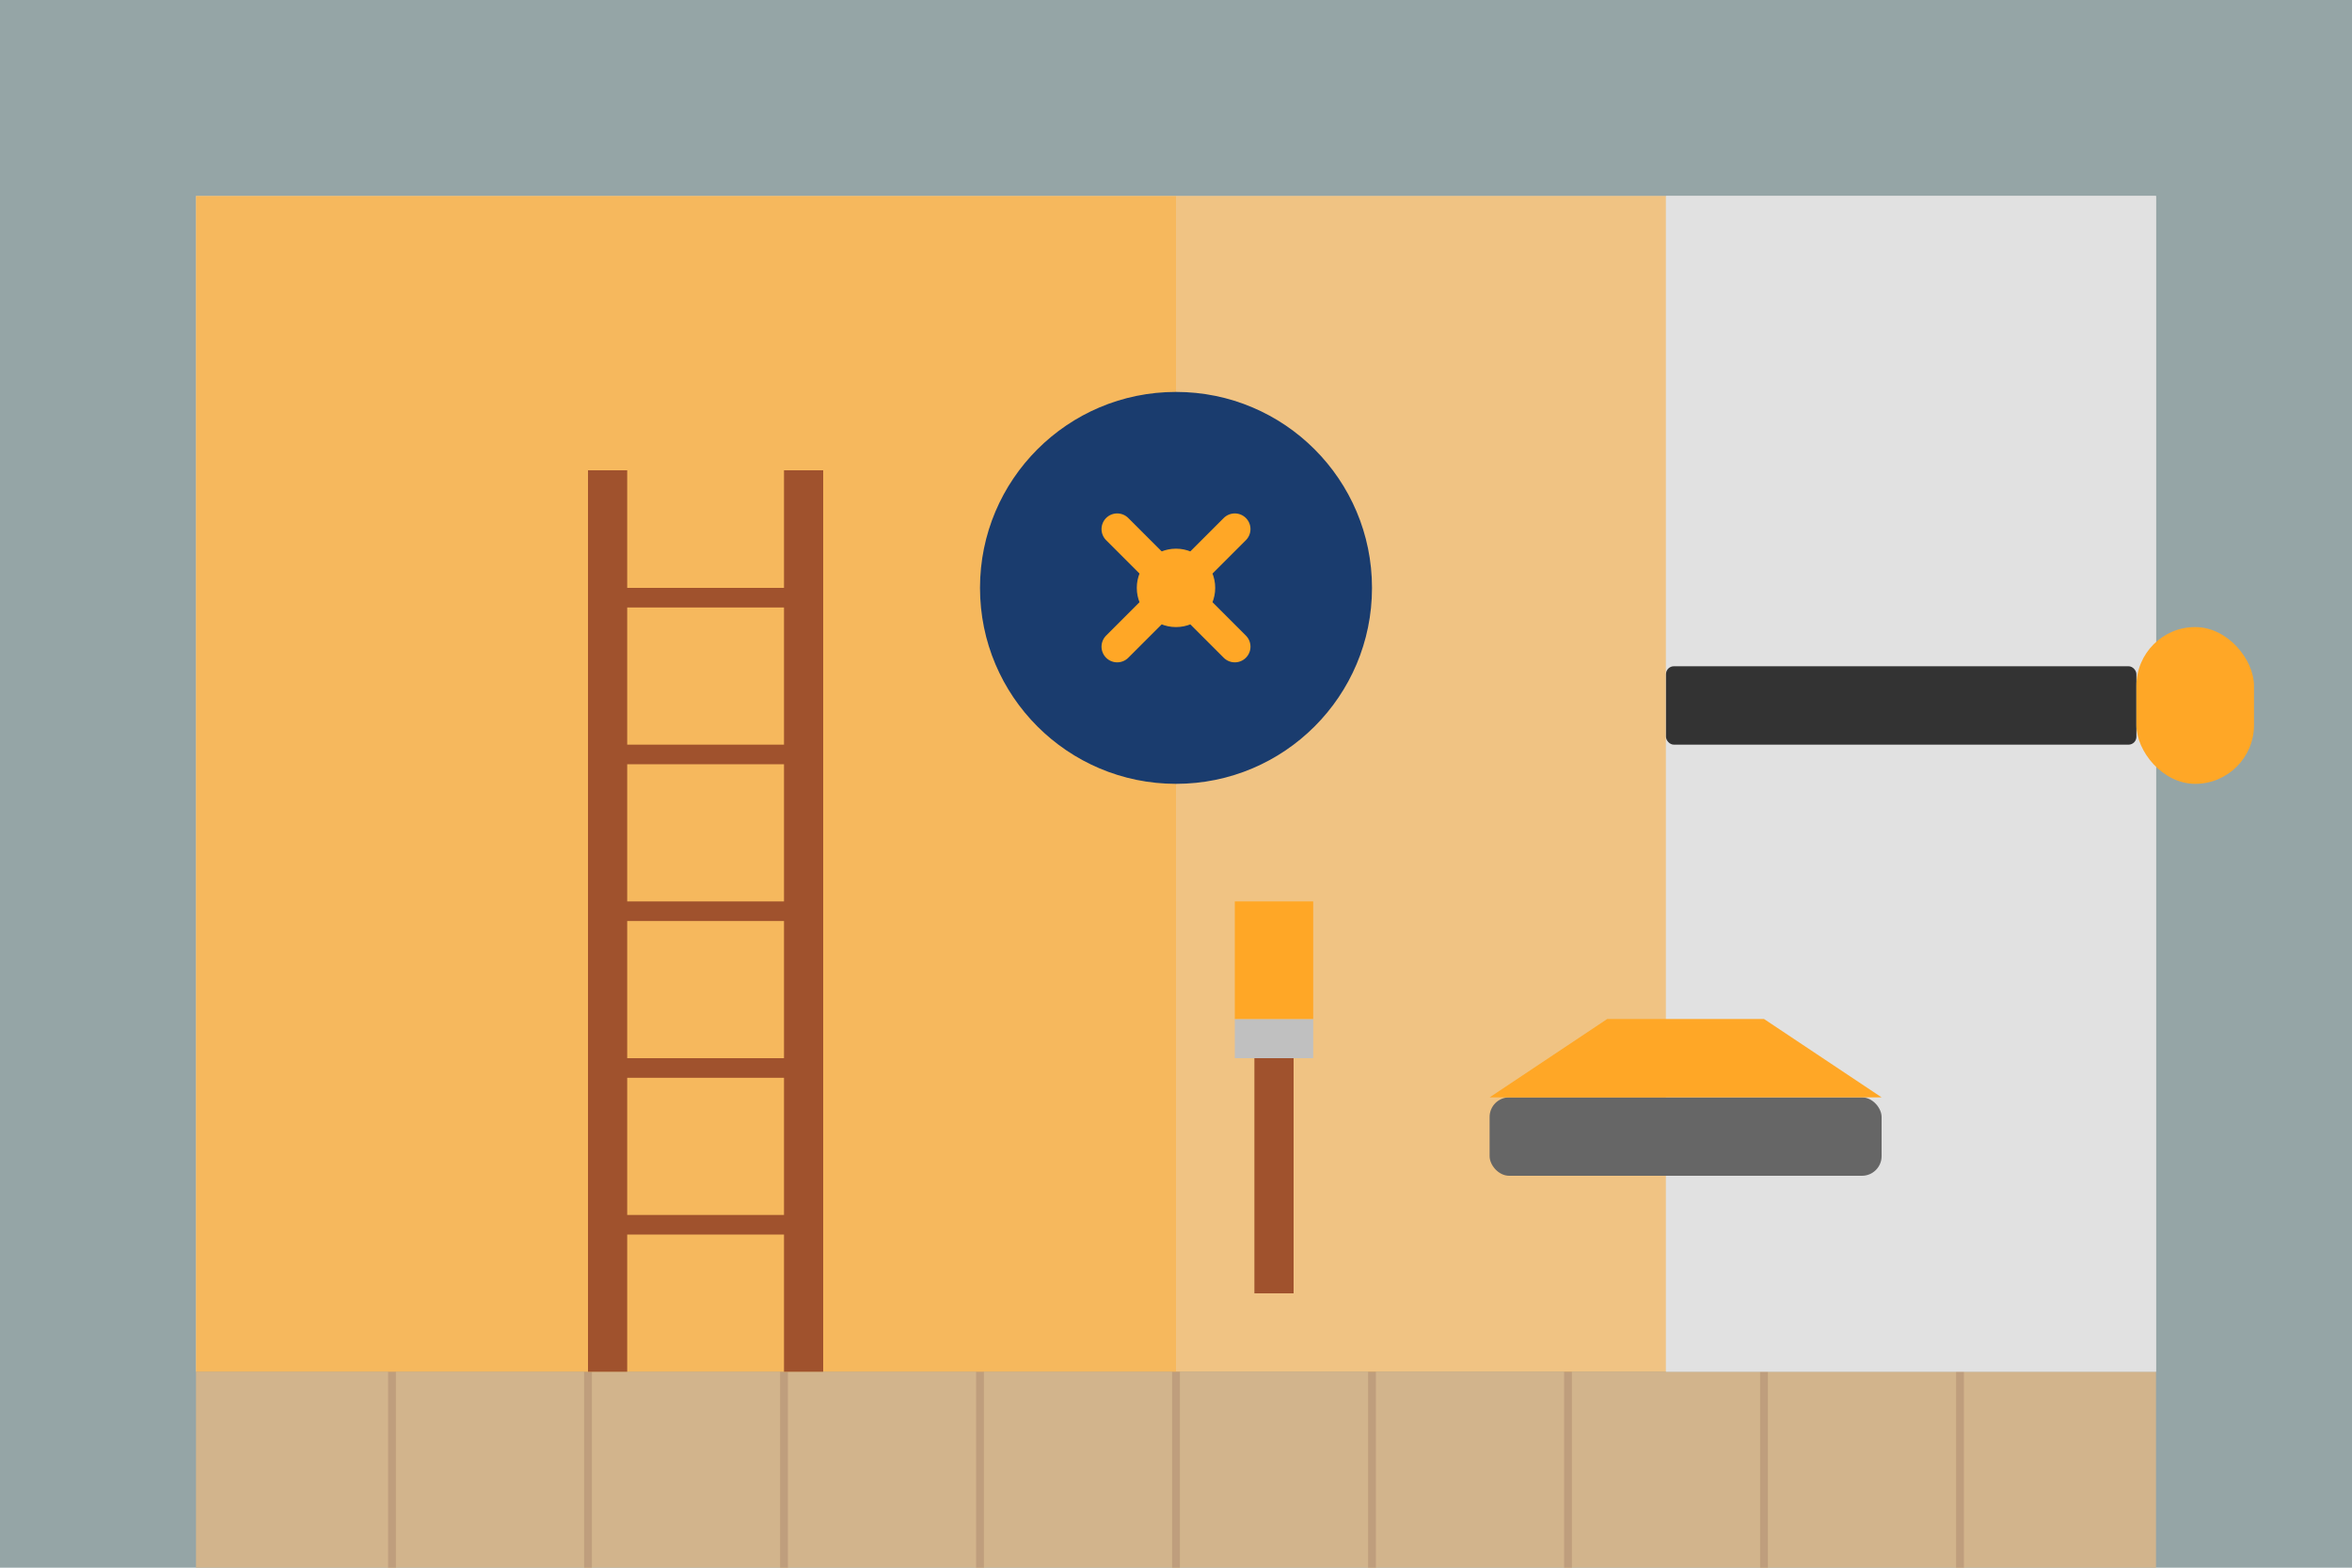 <?xml version="1.0" encoding="UTF-8" standalone="no"?>
<svg width="600" height="400" viewBox="0 0 600 400" xmlns="http://www.w3.org/2000/svg">
  <!-- Background -->
  <rect width="600" height="400" fill="#95A5A6"/>
  
  <!-- Renovation Elements -->
  <g fill="#1A3C6E">
    <!-- Wall -->
    <rect x="50" y="50" width="500" height="300" fill="#E1E1E1"/>
    
    <!-- Floor pattern -->
    <g fill="#D2B48C">
      <rect x="50" y="350" width="500" height="50"/>
      <!-- Floor boards -->
      <line x1="100" y1="350" x2="100" y2="400" stroke="#BF9E7D" stroke-width="2"/>
      <line x1="150" y1="350" x2="150" y2="400" stroke="#BF9E7D" stroke-width="2"/>
      <line x1="200" y1="350" x2="200" y2="400" stroke="#BF9E7D" stroke-width="2"/>
      <line x1="250" y1="350" x2="250" y2="400" stroke="#BF9E7D" stroke-width="2"/>
      <line x1="300" y1="350" x2="300" y2="400" stroke="#BF9E7D" stroke-width="2"/>
      <line x1="350" y1="350" x2="350" y2="400" stroke="#BF9E7D" stroke-width="2"/>
      <line x1="400" y1="350" x2="400" y2="400" stroke="#BF9E7D" stroke-width="2"/>
      <line x1="450" y1="350" x2="450" y2="400" stroke="#BF9E7D" stroke-width="2"/>
      <line x1="500" y1="350" x2="500" y2="400" stroke="#BF9E7D" stroke-width="2"/>
    </g>
  </g>
  
  <!-- Paint roller effect on wall -->
  <g>
    <rect x="50" y="50" width="250" height="300" fill="#FFA726" opacity="0.7"/>
    <rect x="300" y="50" width="125" height="300" fill="#FFA726" opacity="0.5"/>
    <rect x="425" y="50" width="125" height="300" fill="#E1E1E1"/>
  </g>
  
  <!-- Renovation tools -->
  <g>
    <!-- Paint roller -->
    <rect x="425" y="170" width="120" height="20" fill="#333333" rx="2"/>
    <rect x="545" y="160" width="30" height="40" fill="#FFA726" rx="15"/>
    
    <!-- Paint tray -->
    <rect x="380" y="280" width="100" height="20" fill="#666666" rx="5"/>
    <path d="M380,280 L480,280 L450,260 L410,260 Z" fill="#FFA726"/>
    
    <!-- Brush -->
    <rect x="320" y="270" width="10" height="60" fill="#A0522D"/>
    <rect x="315" y="260" width="20" height="10" fill="#C0C0C0"/>
    <rect x="315" y="230" width="20" height="30" fill="#FFA726"/>
    
    <!-- Ladder -->
    <g>
      <rect x="150" y="120" width="10" height="230" fill="#A0522D"/>
      <rect x="200" y="120" width="10" height="230" fill="#A0522D"/>
      <rect x="150" y="150" width="60" height="5" fill="#A0522D"/>
      <rect x="150" y="190" width="60" height="5" fill="#A0522D"/>
      <rect x="150" y="230" width="60" height="5" fill="#A0522D"/>
      <rect x="150" y="270" width="60" height="5" fill="#A0522D"/>
      <rect x="150" y="310" width="60" height="5" fill="#A0522D"/>
    </g>
  </g>
  
  <!-- Tools icon in center -->
  <g transform="translate(300, 150)">
    <circle cx="0" cy="0" r="50" fill="#1A3C6E"/>
    <!-- Wrench icon -->
    <path d="M-15,-15 L15,15 M-15,15 L15,-15" stroke="#FFA726" stroke-width="8" stroke-linecap="round"/>
    <circle cx="0" cy="0" r="10" fill="#FFA726"/>
  </g>
</svg>